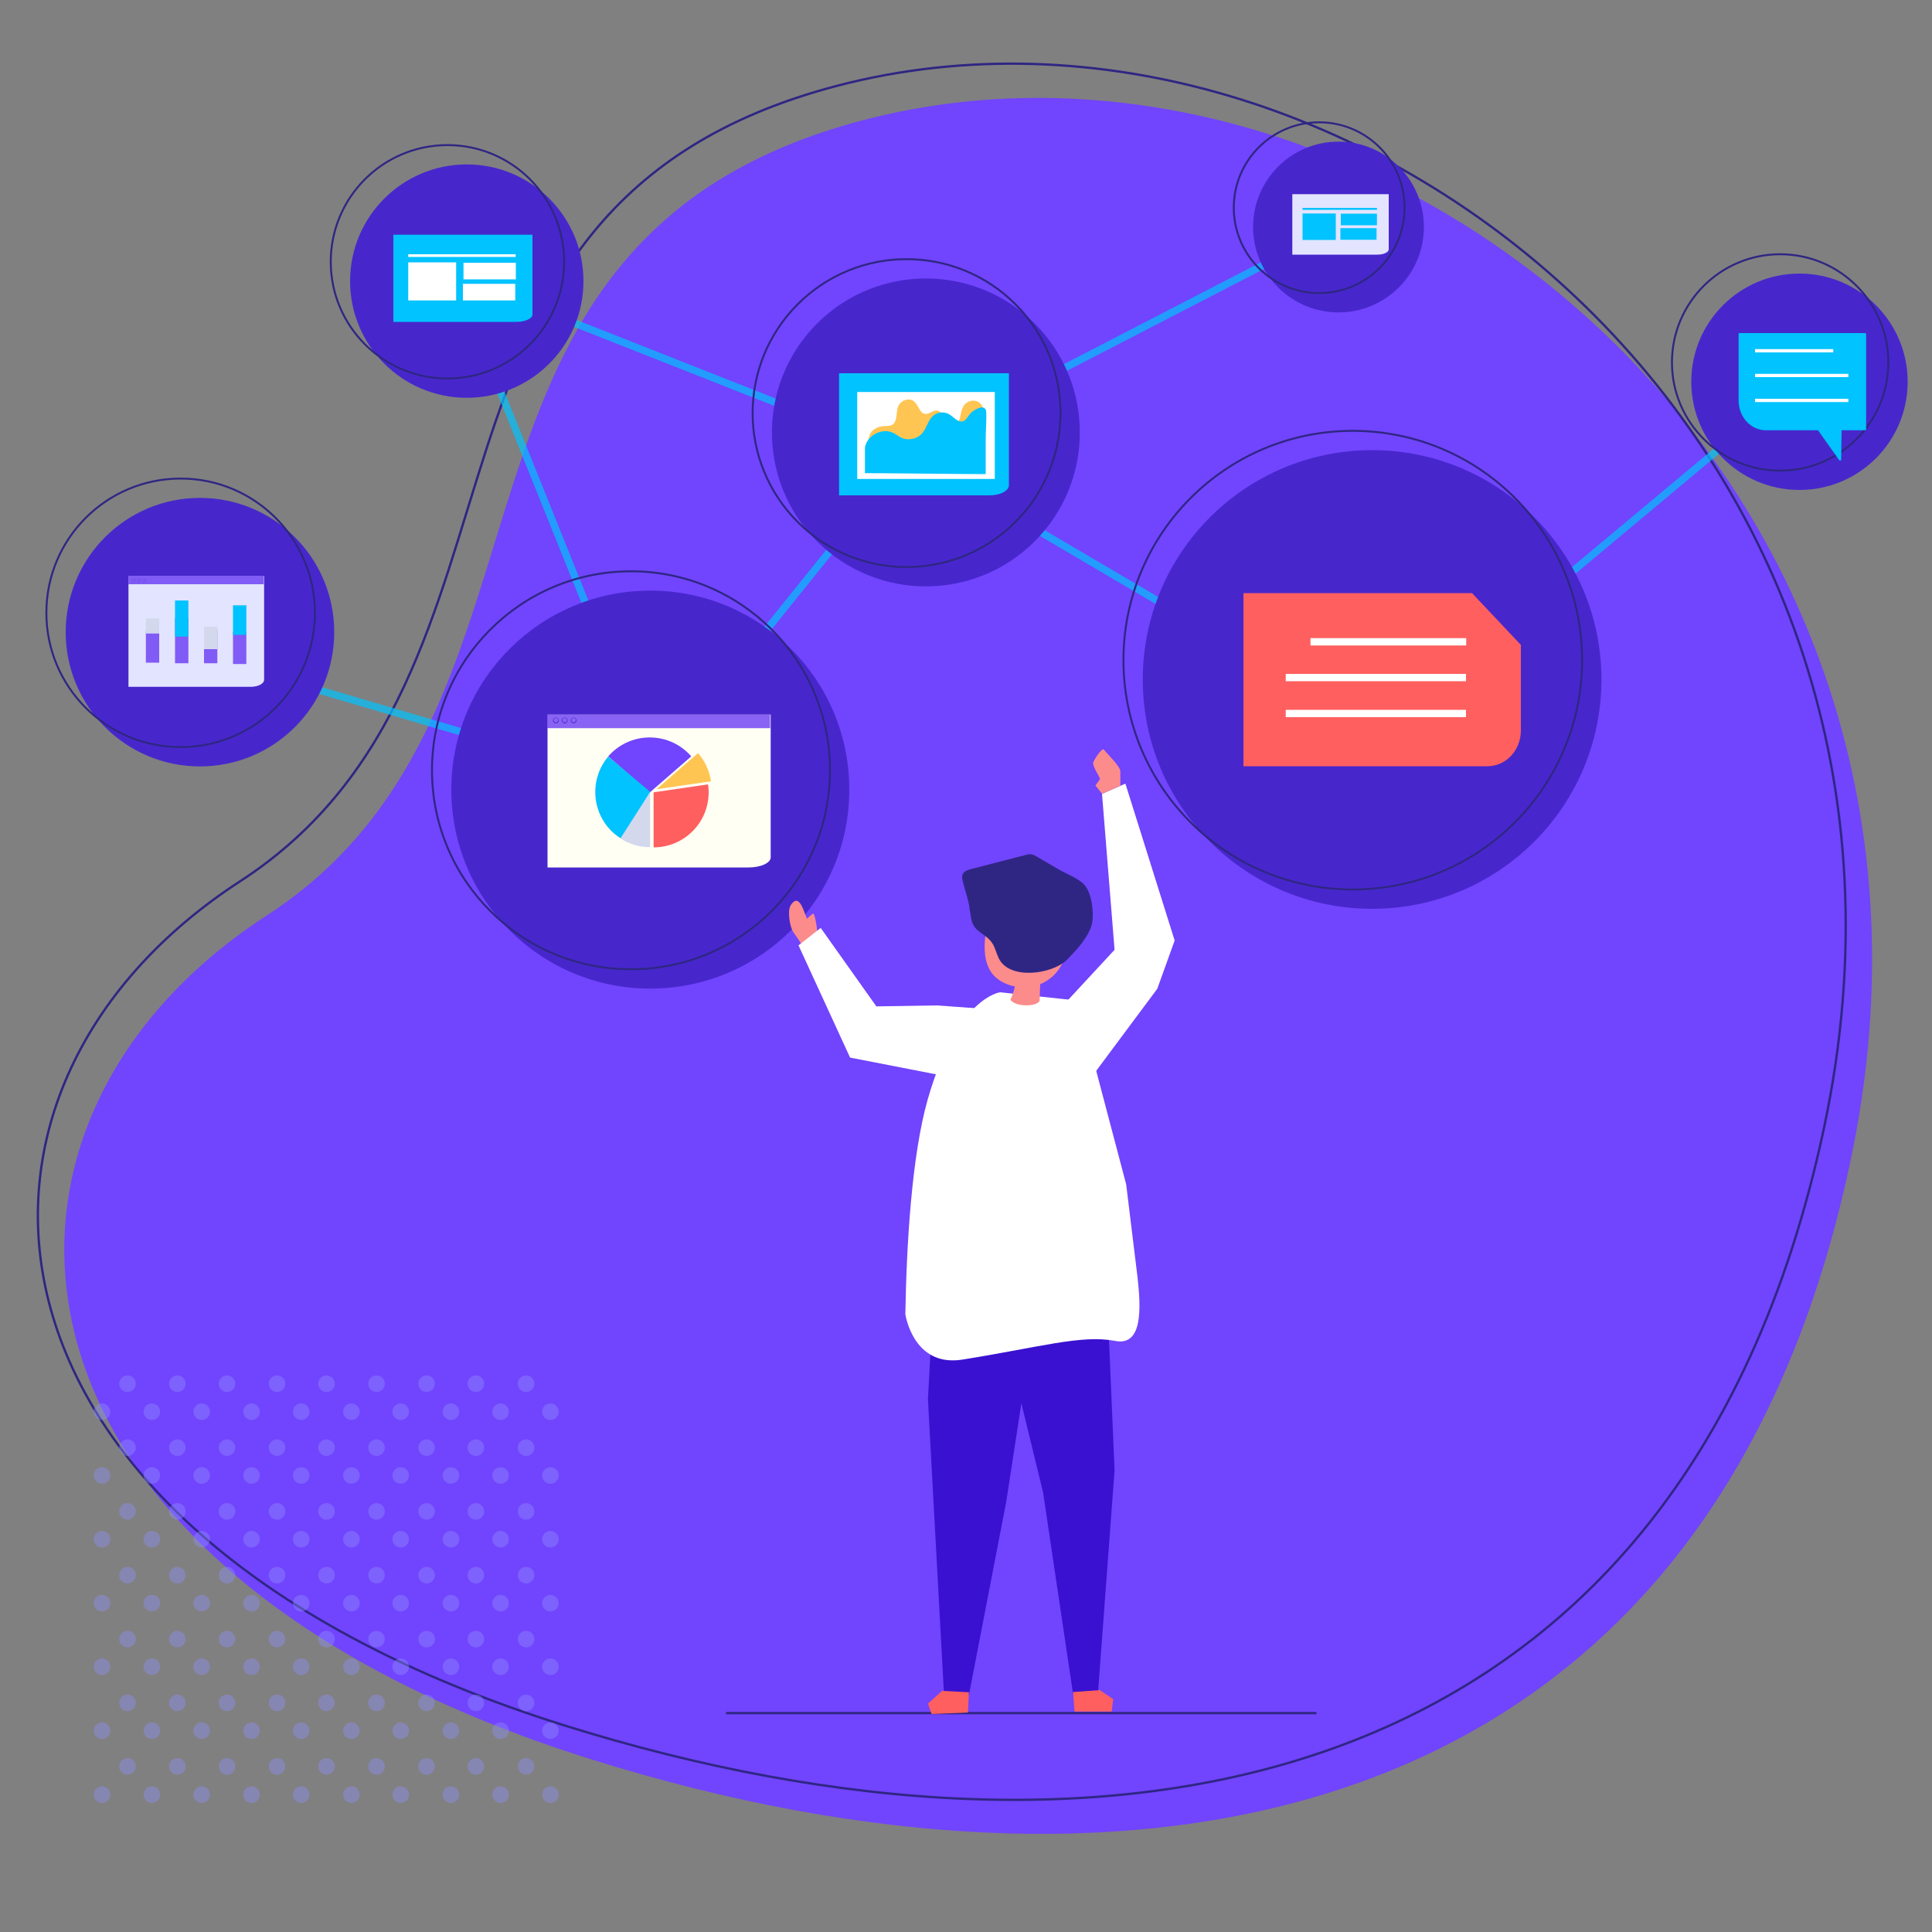 <svg xmlns="http://www.w3.org/2000/svg" xmlns:xlink="http://www.w3.org/1999/xlink" id="Layer_1" x="0px" y="0px" viewBox="0 0 1000 1000" style="enable-background:new 0 0 1000 1000;" xml:space="preserve"><rect x="0" y="0" width="1000" height="1000" fill="#808080" stroke="none"/><style type="text/css">	.st0{fill:#7144FD;}	.st1{fill:none;stroke:#2F2683;stroke-width:1.197;stroke-linecap:round;stroke-linejoin:round;stroke-miterlimit:10;}	.st2{opacity:0.4;}	.st3{fill:#8F8FFF;}	.st4{opacity:0.7;fill:#00C3FF;enable-background:new    ;}	.st5{fill:#4727CC;}	.st6{fill:none;stroke:#2F2683;stroke-linecap:round;stroke-linejoin:round;stroke-miterlimit:10;}	.st7{fill:#3A11D1;}	.st8{fill:#FF5F5F;}	.st9{fill:#FFFFFF;}	.st10{fill:#FC8B8B;}	.st11{fill:#2F2683;}	.st12{fill:#FFFFF4;}	.st13{opacity:0.7;fill:#5822F2;enable-background:new    ;}	.st14{fill:#00C3FF;}	.st15{fill:#D3D8ED;}	.st16{fill:#FFC553;}	.st17{fill:#E3E4FF;}</style><g>	<path class="st0" d="M957.7,601.4c-74.3,351.1-371.4,397.2-652.1,309.1C-11.6,810.9-29.5,582.5,138,473.9S207.4,124.5,447.5,62  C711.7-6.7,1033.6,245.2,957.7,601.4z"></path>	<path class="st1" d="M944.1,583.8C869.5,934.8,572.6,981,291.9,893c-317.2-99.7-335-328.2-167.7-436.8s69.2-349.3,309.5-411.9  C698.1-24.5,1019.8,227.4,944.1,583.8z"></path></g><g class="st2">	<g>		<circle class="st3" cx="284.9" cy="928.9" r="4.3"></circle>		<circle class="st3" cx="259.1" cy="928.9" r="4.3"></circle>		<circle class="st3" cx="233.4" cy="928.9" r="4.3"></circle>		<circle class="st3" cx="207.4" cy="928.9" r="4.3"></circle>		<circle class="st3" cx="181.9" cy="928.9" r="4.3"></circle>		<circle class="st3" cx="155.9" cy="928.9" r="4.3"></circle>		<circle class="st3" cx="130.2" cy="928.9" r="4.3"></circle>		<circle class="st3" cx="104.4" cy="928.9" r="4.3"></circle>		<circle class="st3" cx="78.6" cy="928.9" r="4.3"></circle>		<circle class="st3" cx="52.8" cy="928.9" r="4.3"></circle>	</g>	<g>		<circle class="st3" cx="272.3" cy="914.3" r="4.3"></circle>		<circle class="st3" cx="246.3" cy="914.3" r="4.3"></circle>		<circle class="st3" cx="220.8" cy="914.3" r="4.3"></circle>		<circle class="st3" cx="194.9" cy="914.3" r="4.3"></circle>		<circle class="st3" cx="169" cy="914.3" r="4.3"></circle>		<circle class="st3" cx="143.4" cy="914.3" r="4.3"></circle>		<circle class="st3" cx="117.5" cy="914.3" r="4.3"></circle>		<circle class="st3" cx="91.8" cy="914.3" r="4.3"></circle>		<circle class="st3" cx="66" cy="914.3" r="4.3"></circle>	</g>	<g>		<circle class="st3" cx="284.9" cy="895.8" r="4.3"></circle>		<circle class="st3" cx="259.1" cy="895.8" r="4.3"></circle>		<circle class="st3" cx="233.4" cy="895.8" r="4.3"></circle>		<circle class="st3" cx="207.4" cy="895.8" r="4.3"></circle>		<circle class="st3" cx="181.9" cy="895.8" r="4.3"></circle>		<circle class="st3" cx="155.9" cy="895.8" r="4.3"></circle>		<circle class="st3" cx="130.2" cy="895.8" r="4.3"></circle>		<circle class="st3" cx="104.4" cy="895.8" r="4.3"></circle>		<circle class="st3" cx="78.6" cy="895.8" r="4.3"></circle>		<circle class="st3" cx="52.8" cy="895.8" r="4.3"></circle>	</g>	<g>		<circle class="st3" cx="272.3" cy="881.4" r="4.3"></circle>		<circle class="st3" cx="246.3" cy="881.4" r="4.3"></circle>		<circle class="st3" cx="220.8" cy="881.4" r="4.3"></circle>		<circle class="st3" cx="194.9" cy="881.4" r="4.3"></circle>		<circle class="st3" cx="169" cy="881.4" r="4.3"></circle>		<circle class="st3" cx="143.4" cy="881.4" r="4.3"></circle>		<circle class="st3" cx="117.5" cy="881.4" r="4.3"></circle>		<circle class="st3" cx="91.8" cy="881.4" r="4.3"></circle>		<circle class="st3" cx="66" cy="881.4" r="4.3"></circle>	</g>	<g>		<circle class="st3" cx="284.9" cy="862.7" r="4.3"></circle>		<circle class="st3" cx="259.1" cy="862.7" r="4.3"></circle>		<circle class="st3" cx="233.4" cy="862.7" r="4.3"></circle>		<circle class="st3" cx="207.4" cy="862.7" r="4.3"></circle>		<circle class="st3" cx="181.9" cy="862.7" r="4.3"></circle>		<circle class="st3" cx="155.9" cy="862.7" r="4.3"></circle>		<circle class="st3" cx="130.2" cy="862.7" r="4.3"></circle>		<circle class="st3" cx="104.4" cy="862.7" r="4.3"></circle>		<circle class="st3" cx="78.6" cy="862.7" r="4.3"></circle>		<circle class="st3" cx="52.8" cy="862.7" r="4.3"></circle>	</g>	<g>		<circle class="st3" cx="272.3" cy="848.4" r="4.3"></circle>		<circle class="st3" cx="246.3" cy="848.4" r="4.3"></circle>		<circle class="st3" cx="220.8" cy="848.4" r="4.3"></circle>		<circle class="st3" cx="194.9" cy="848.4" r="4.3"></circle>		<circle class="st3" cx="169" cy="848.4" r="4.3"></circle>		<circle class="st3" cx="143.4" cy="848.4" r="4.3"></circle>		<circle class="st3" cx="117.5" cy="848.4" r="4.3"></circle>		<circle class="st3" cx="91.8" cy="848.4" r="4.3"></circle>		<circle class="st3" cx="66" cy="848.4" r="4.3"></circle>	</g>	<g>		<circle class="st3" cx="284.9" cy="829.8" r="4.3"></circle>		<circle class="st3" cx="259.1" cy="829.8" r="4.3"></circle>		<circle class="st3" cx="233.4" cy="829.8" r="4.3"></circle>		<circle class="st3" cx="207.4" cy="829.8" r="4.3"></circle>		<circle class="st3" cx="181.9" cy="829.8" r="4.3"></circle>		<circle class="st3" cx="155.9" cy="829.8" r="4.3"></circle>		<circle class="st3" cx="130.2" cy="829.8" r="4.3"></circle>		<circle class="st3" cx="104.4" cy="829.8" r="4.3"></circle>		<circle class="st3" cx="78.6" cy="829.8" r="4.3"></circle>		<circle class="st3" cx="52.8" cy="829.8" r="4.3"></circle>	</g>	<g>		<circle class="st3" cx="272.3" cy="815.3" r="4.3"></circle>		<circle class="st3" cx="246.3" cy="815.3" r="4.3"></circle>		<circle class="st3" cx="220.8" cy="815.3" r="4.3"></circle>		<circle class="st3" cx="194.9" cy="815.3" r="4.3"></circle>		<circle class="st3" cx="169" cy="815.3" r="4.3"></circle>		<circle class="st3" cx="143.4" cy="815.3" r="4.3"></circle>		<circle class="st3" cx="117.5" cy="815.3" r="4.3"></circle>		<circle class="st3" cx="91.8" cy="815.3" r="4.3"></circle>		<circle class="st3" cx="66" cy="815.3" r="4.3"></circle>	</g>	<g>		<circle class="st3" cx="284.9" cy="796.7" r="4.3"></circle>		<circle class="st3" cx="259.1" cy="796.7" r="4.3"></circle>		<circle class="st3" cx="233.4" cy="796.7" r="4.3"></circle>		<circle class="st3" cx="207.4" cy="796.7" r="4.3"></circle>		<circle class="st3" cx="181.9" cy="796.7" r="4.3"></circle>		<circle class="st3" cx="155.9" cy="796.7" r="4.3"></circle>		<circle class="st3" cx="130.2" cy="796.7" r="4.3"></circle>		<circle class="st3" cx="104.4" cy="796.7" r="4.3"></circle>		<circle class="st3" cx="78.6" cy="796.7" r="4.3"></circle>		<circle class="st3" cx="52.8" cy="796.7" r="4.3"></circle>	</g>	<g>		<circle class="st3" cx="272.3" cy="782.3" r="4.3"></circle>		<circle class="st3" cx="246.3" cy="782.3" r="4.3"></circle>		<circle class="st3" cx="220.8" cy="782.3" r="4.3"></circle>		<circle class="st3" cx="194.9" cy="782.3" r="4.3"></circle>		<circle class="st3" cx="169" cy="782.3" r="4.3"></circle>		<circle class="st3" cx="143.4" cy="782.3" r="4.3"></circle>		<circle class="st3" cx="117.5" cy="782.3" r="4.3"></circle>		<circle class="st3" cx="91.8" cy="782.3" r="4.3"></circle>		<circle class="st3" cx="66" cy="782.3" r="4.3"></circle>	</g>	<g>		<circle class="st3" cx="284.9" cy="763.7" r="4.3"></circle>		<circle class="st3" cx="259.1" cy="763.7" r="4.3"></circle>		<circle class="st3" cx="233.4" cy="763.7" r="4.3"></circle>		<circle class="st3" cx="207.4" cy="763.7" r="4.3"></circle>		<circle class="st3" cx="181.9" cy="763.7" r="4.3"></circle>		<circle class="st3" cx="155.9" cy="763.7" r="4.3"></circle>		<circle class="st3" cx="130.2" cy="763.7" r="4.3"></circle>		<circle class="st3" cx="104.4" cy="763.7" r="4.3"></circle>		<circle class="st3" cx="78.6" cy="763.7" r="4.3"></circle>		<circle class="st3" cx="52.8" cy="763.7" r="4.3"></circle>	</g>	<g>		<circle class="st3" cx="272.3" cy="749.3" r="4.3"></circle>		<circle class="st3" cx="246.3" cy="749.3" r="4.3"></circle>		<circle class="st3" cx="220.8" cy="749.3" r="4.3"></circle>		<circle class="st3" cx="194.9" cy="749.3" r="4.3"></circle>		<circle class="st3" cx="169" cy="749.3" r="4.3"></circle>		<circle class="st3" cx="143.4" cy="749.3" r="4.3"></circle>		<circle class="st3" cx="117.5" cy="749.3" r="4.3"></circle>		<circle class="st3" cx="91.8" cy="749.3" r="4.3"></circle>		<circle class="st3" cx="66" cy="749.3" r="4.3"></circle>	</g>	<g>		<circle class="st3" cx="284.9" cy="730.7" r="4.3"></circle>		<circle class="st3" cx="259.1" cy="730.7" r="4.3"></circle>		<circle class="st3" cx="233.4" cy="730.7" r="4.3"></circle>		<circle class="st3" cx="207.4" cy="730.7" r="4.3"></circle>		<circle class="st3" cx="181.9" cy="730.7" r="4.3"></circle>		<circle class="st3" cx="155.9" cy="730.7" r="4.3"></circle>		<circle class="st3" cx="130.2" cy="730.7" r="4.3"></circle>		<circle class="st3" cx="104.4" cy="730.7" r="4.3"></circle>		<circle class="st3" cx="78.6" cy="730.7" r="4.3"></circle>		<circle class="st3" cx="52.8" cy="730.7" r="4.3"></circle>	</g>	<g>		<circle class="st3" cx="272.3" cy="716.2" r="4.3"></circle>		<circle class="st3" cx="246.3" cy="716.2" r="4.3"></circle>		<circle class="st3" cx="220.8" cy="716.2" r="4.3"></circle>		<circle class="st3" cx="194.9" cy="716.2" r="4.3"></circle>		<circle class="st3" cx="169" cy="716.2" r="4.3"></circle>		<circle class="st3" cx="143.4" cy="716.2" r="4.3"></circle>		<circle class="st3" cx="117.5" cy="716.2" r="4.3"></circle>		<circle class="st3" cx="91.8" cy="716.2" r="4.3"></circle>		<circle class="st3" cx="66" cy="716.2" r="4.3"></circle>	</g></g><g>			<rect x="297.4" y="316" transform="matrix(0.627 -0.779 0.779 0.627 -97.213 432.718)" class="st4" width="212.3" height="3.8"></rect>			<rect x="208.6" y="239.1" transform="matrix(0.282 -0.959 0.959 0.282 -204.395 467.87)" class="st4" width="3.8" height="262.8"></rect>			<rect x="284.4" y="134.4" transform="matrix(0.928 -0.373 0.373 0.928 -80.272 126.32)" class="st4" width="3.8" height="272.4"></rect>			<rect x="353.1" y="66.2" transform="matrix(0.367 -0.93 0.93 0.367 48.212 450.476)" class="st4" width="3.8" height="247.3"></rect>			<rect x="451.1" y="174.3" transform="matrix(0.888 -0.459 0.459 0.888 -16.283 285.397)" class="st4" width="256" height="3.8"></rect>			<rect x="590.4" y="165.3" transform="matrix(0.507 -0.862 0.862 0.507 27.324 661.857)" class="st4" width="3.8" height="283.5"></rect>			<rect x="681.6" y="286.3" transform="matrix(0.767 -0.641 0.641 0.767 6.736 594.927)" class="st4" width="282.7" height="3.8"></rect></g><ellipse class="st5" cx="103.5" cy="327.2" rx="69.5" ry="69.5"></ellipse><ellipse transform="matrix(0.707 -0.707 0.707 0.707 -17.859 404.463)" class="st5" cx="479.3" cy="223.8" rx="79.7" ry="79.7"></ellipse><ellipse class="st5" cx="931.4" cy="197.6" rx="56" ry="56"></ellipse><ellipse class="st5" cx="241.6" cy="145.5" rx="60.4" ry="60.4"></ellipse><ellipse class="st5" cx="692.8" cy="117.5" rx="44.2" ry="44.2"></ellipse><ellipse class="st5" cx="710.2" cy="351.7" rx="118.7" ry="118.7"></ellipse><ellipse class="st5" cx="336.6" cy="408.7" rx="103" ry="103"></ellipse><ellipse class="st6" cx="93.5" cy="317.2" rx="69.5" ry="69.5"></ellipse><ellipse transform="matrix(0.707 -0.707 0.707 0.707 -13.717 394.463)" class="st6" cx="469.3" cy="213.8" rx="79.7" ry="79.7"></ellipse><ellipse class="st6" cx="921.4" cy="187.6" rx="56" ry="56"></ellipse><ellipse class="st6" cx="231.6" cy="135.5" rx="60.4" ry="60.4"></ellipse><ellipse class="st6" cx="682.8" cy="107.5" rx="44.2" ry="44.2"></ellipse><ellipse class="st6" cx="700.2" cy="341.7" rx="118.7" ry="118.7"></ellipse><ellipse class="st6" cx="326.6" cy="398.7" rx="103" ry="103"></ellipse><line class="st1" x1="376.3" y1="886.7" x2="680.9" y2="886.7"></line><g>	<polygon class="st7" points="574,693.1 576.9,761 568.3,876.4 555.5,877.3 539.9,772.5 518.3,683.8  "></polygon>	<polygon class="st8" points="556.2,885.9 575.4,885.9 576.2,879.5 569.3,874.8 555.4,875.8  "></polygon>	<polygon class="st7" points="483.1,672.9 480.3,724.2 488.6,876.8 501.5,877.4 520.8,777.4 537.7,667.6  "></polygon>	<polygon class="st8" points="501,886.4 482.2,887.2 480.3,881.8 487.6,875.2 501.5,875.9  "></polygon>	<path class="st9" d="M557.8,517.9l-40.1-4.3c0,0-22.3,2.4-37.5,55.4c-8.4,29.5-11,75.9-11.6,111.3c0.9,5.1,6.5,27.2,29.7,23.4  c40-6.4,61.2-12.9,78.6-9.7c14.8,3.2,13.6-17.2,11.9-32.8l-5.9-48.2L557.8,517.9z"></path>	<path class="st10" d="M550.1,468c-10.1-2.2-20.5-4.2-30.6-2.2c-2.2,0.4-4.6,1.2-5.8,3.1c-0.5,0.7-0.7,1.6-0.9,2.4  c-2.6,9.5-5.8,23.6,0.5,32.3c1.2,1.7,2.8,3,4.5,4.1c2.3,1.4,4.8,2.4,7.5,2.9c-0.5,2.4-1.3,4.7-2.3,6.9c2.3,3.5,13.1,3.9,15.1,0.6  c0.1-2.9,0.2-5.8,0.3-8.7c1.3-0.5,2.6-1.2,3.8-2c4.6-3,7.7-7.7,9.4-12.8c1.9-5.6,4.6-11,6.4-16.7c0.6-2.1,1.1-4.5,0-6.4  c-1.2-2-3.7-2.7-6-3.2C551.4,468.3,550.7,468.2,550.1,468z"></path>	<path class="st11" d="M554.5,494.4c4.9-5,10.5-12,11-18.3c0.4-5.2-0.4-12.4-3.3-16.9c-2.7-4.2-9.8-6.6-13.9-9  c-3.9-2.3-7.9-4.6-11.8-6.9c-0.8-0.5-1.7-1-2.6-1.1c-1.1-0.2-2.2,0.1-3.3,0.4c-9.3,2.4-18.6,4.8-27.9,7.2c-1.8,0.5-3.8,1.1-4.5,2.9  c-0.4,1-0.2,2.2,0.1,3.3c1.1,4.8,3.1,9.8,3.6,14.7c0.8,3.9,0.6,7.3,3.4,10.1c2.7,2.7,6.2,4.1,8.3,7.4c1.5,2.3,2.1,5.2,3.3,7.7  c5.4,11.5,27.5,8.4,35.1,1.1C552.8,496.1,553.7,495.3,554.5,494.4z"></path>	<polygon class="st9" points="549.3,521.4 576.9,491.6 570.4,410.9 582.5,405.6 608,486.8 599,511.8 562,561.5  "></polygon>	<path class="st10" d="M579.9,406.7c0,0,0-7.3,0-7.4c0-2.7-6.8-9-8.5-11.3c-1-1.3-5.5,5.7-5.6,6.9c-0.1,2,2.8,6.2,3.6,8.3l-2.4,3.4  l3.4,4.2L579.9,406.7z"></path>	<path class="st10" d="M410.7,482.6c-1.9-2.7-3.3-11.2-1.4-14.1c4.4-6.8,6.8,3.6,8.4,7c1-0.9,2-1.9,3.1-2.6  c1.1-0.6,2.8,10.9,2.1,12.4c-1.5,3.5-3.9,3.3-7.3,4.6C414.1,487.4,412.4,485,410.7,482.6z"></path>	<polygon class="st9" points="501.1,559.3 440,547.4 413.3,489.3 424.8,480.3 453.6,520.9 484.9,520.4 513.8,522.5  "></polygon></g><g>	<g>		<path class="st12" d="M387.4,449h-104v-79.1h115.5v74C398.8,446.7,393.7,449,387.4,449z"></path>		<rect x="283.3" y="369.9" class="st13" width="115.3" height="7"></rect>		<g>			<g>				<path class="st5" d="M287.7,374.4c-0.8,0-1.5-0.7-1.5-1.5s0.7-1.5,1.5-1.5s1.5,0.7,1.5,1.5C289.2,373.7,288.6,374.4,287.7,374.4     z M287.7,371.6c-0.7,0-1.2,0.6-1.2,1.2c0,0.7,0.6,1.2,1.2,1.2s1.2-0.6,1.2-1.2C289,372.2,288.4,371.6,287.7,371.6z"></path>			</g>			<g>				<path class="st5" d="M292.3,374.4c-0.8,0-1.5-0.7-1.5-1.5s0.7-1.5,1.5-1.5s1.5,0.7,1.5,1.5C293.8,373.7,293.1,374.4,292.3,374.4     z M292.3,371.6c-0.7,0-1.2,0.6-1.2,1.2c0,0.7,0.6,1.2,1.2,1.2c0.7,0,1.2-0.6,1.2-1.2C293.6,372.2,293,371.6,292.3,371.6z"></path>			</g>			<g>				<path class="st5" d="M296.9,374.4c-0.8,0-1.5-0.7-1.5-1.5s0.7-1.5,1.5-1.5s1.5,0.7,1.5,1.5C298.4,373.7,297.7,374.4,296.9,374.4     z M296.9,371.6c-0.7,0-1.2,0.6-1.2,1.2c0,0.7,0.6,1.2,1.2,1.2s1.2-0.6,1.2-1.2S297.6,371.6,296.9,371.6z"></path>			</g>		</g>	</g>	<g>		<path class="st0" d="M336.3,381.7c-8.6,0-16.3,3.8-21.5,9.8l21.5,18.7l21.5-18.7C352.6,385.5,344.9,381.7,336.3,381.7z"></path>		<path class="st8" d="M366.5,406l-28.2,4.1v28.5c15.7,0,28.5-12.7,28.5-28.5C366.8,408.7,366.7,407.3,366.5,406z"></path>		<path class="st14" d="M314.8,391.6c-10.1,12-8.6,30,3.4,40.1c1.1,0.9,2.2,1.7,3.3,2.4l15.1-24.2L314.8,391.6z"></path>		<path class="st15" d="M336.5,438.5c-5.3,0-10.7-1.5-15.4-4.5l15.4-24V438.5z"></path>		<path class="st16" d="M368,404.4c-0.8-5.5-3.2-10.6-6.7-14.6l-21.5,18.7L368,404.4z"></path>	</g></g><g>	<path class="st14" d="M512.1,256.4h-77.8v-63.2h87.9v57.9C522.2,254.1,517.7,256.4,512.1,256.4z"></path>	<rect x="443.7" y="202.9" class="st9" width="71.2" height="45"></rect>	<path class="st16" d="M488.7,218.5c0.3,0.6,0.8,1.1,1.8,1.5c1.8,0.7,4.2,0.2,5.3-1.3c1.7-2.5,1.2-6.1,3.1-8.8  c0.8-1.1,1.9-1.9,3.3-2.3s2.9-0.3,4.1,0.4c2,1.1,2.7,3.3,2.7,5.4c0,3.9-0.5,8-1.2,11.8c-0.3,1.9-0.9,3.8-2.2,5.3  c-1.8,2-4.9,2.8-7.8,3.3c-7.3,1.1-14.8,0.4-22.3-0.3c-6-0.6-11.9-1.1-17.9-1.7c-1.7-0.2-6.6,0.1-7.6-1.1c-1-1.1-0.2-5,0.4-6.2  c1.3-2.6,4.8-4.1,8.1-4c7.4,0.4,4.5-7.3,6.8-11c1.3-1.9,4-3.3,6.4-2.5c2.3,0.8,3.2,3.1,4.3,5c0.6,1,1.4,2,2.7,2.2  c2.1,0.4,3.9-1.8,6-1.7c1.3,0,2.4,0.9,2.9,1.9C488.4,215.8,488.2,217.3,488.7,218.5z"></path>	<path class="st14" d="M510.2,245.4c0,0,0-3.2,0-3.4c0-4.8,0-9.7,0-14.5c0-4.6,0.4-9.2,0.3-13.8c0-2.1-1-3.2-3.2-2.7  c-2.2,0.6-4.2,1.9-5.6,3.7c-0.9,1.2-1.7,2.8-3.2,3.3c-2.6,0.9-4.8-2.1-7.1-3.5c-2.5-1.6-6.1-1.3-8.3,0.6c-2.7,2.3-3.4,6.3-5.7,9.1  c-2.6,3-7.2,4-10.8,2.4c-1.5-0.7-2.7-1.8-4.2-2.5c-5.8-2.9-13.8,1.3-14.7,7.6v13.2C447.7,244.8,510.3,245.5,510.2,245.4z"></path></g><g>	<path class="st14" d="M267.3,166.6h-63.7v-45.1h72v41.4C275.5,164.9,271.8,166.6,267.3,166.6z"></path>	<g>		<rect x="211.3" y="131.6" class="st9" width="55.6" height="1.4"></rect>		<rect x="211.3" y="135.8" class="st9" width="24.8" height="19.7"></rect>		<rect x="239.9" y="136" class="st9" width="27.1" height="8.6"></rect>		<rect x="239.6" y="146.9" class="st9" width="27.1" height="8.6"></rect>	</g></g><g>	<path class="st17" d="M713,131.8h-44.1v-31.3h49.9v28.7C718.7,130.6,716.1,131.8,713,131.8z"></path>	<g>		<rect x="674.2" y="107.6" class="st14" width="38.5" height="1"></rect>		<rect x="674.2" y="110.5" class="st14" width="17.2" height="13.7"></rect>		<rect x="694" y="110.6" class="st14" width="18.7" height="6"></rect>		<rect x="693.8" y="118.1" class="st14" width="18.7" height="6"></rect>	</g></g><g>	<path class="st14" d="M965.4,172.4h-65c-0.3,0-0.5,0.2-0.5,0.5v34.4c0,8.5,6.3,15.4,14.1,15.4h27l11,15.5c0.3,0.4,0.9,0.2,1-0.3  l0.2-15.2h12.2c0.3,0,0.5-0.2,0.5-0.5v-49.3C965.8,172.7,965.6,172.4,965.4,172.4z"></path>	<g>		<rect x="908.4" y="180.7" class="st9" width="40.5" height="1.7"></rect>		<rect x="908.4" y="193.5" class="st9" width="48.3" height="1.7"></rect>		<rect x="908.4" y="206.4" class="st9" width="48.3" height="1.7"></rect>	</g></g><g>	<g>		<path class="st8" d="M769.9,396.6H643.6V307h118.3l25.3,26.8v44.3C787.2,388.3,779.5,396.6,769.9,396.6z"></path>		<polygon class="st8" points="787.1,334 761.7,334.6 761.7,307   "></polygon>	</g>	<g>		<rect x="678.3" y="330.3" class="st9" width="80.6" height="3.8"></rect>		<rect x="665.5" y="348.8" class="st9" width="93.3" height="3.8"></rect>		<rect x="665.5" y="367.4" class="st9" width="93.3" height="3.8"></rect>	</g></g><g>	<path class="st17" d="M129.7,355.5H66.5v-57.3h70.2v53.6C136.7,353.9,133.6,355.5,129.7,355.5z"></path>	<rect x="66.5" y="298.2" class="st13" width="70" height="4.2"></rect>	<g>		<g>			<path class="st5" d="M69.2,301.5c-0.5,0-0.9-0.4-0.9-0.9s0.4-0.9,0.9-0.9s0.9,0.4,0.9,0.9S69.7,301.5,69.2,301.5z M69.2,299.8    c-0.4,0-0.8,0.3-0.8,0.8c0,0.4,0.3,0.8,0.8,0.8s0.8-0.3,0.8-0.8C69.9,300.2,69.6,299.8,69.2,299.8z"></path>		</g>		<g>			<path class="st5" d="M72,301.5c-0.5,0-0.9-0.4-0.9-0.9s0.4-0.9,0.9-0.9s0.9,0.4,0.9,0.9S72.4,301.5,72,301.5z M72,299.8    c-0.4,0-0.8,0.3-0.8,0.8c0,0.4,0.3,0.8,0.8,0.8s0.8-0.3,0.8-0.8C72.7,300.2,72.4,299.8,72,299.8z"></path>		</g>		<g>			<path class="st5" d="M74.7,301.5c-0.5,0-0.9-0.4-0.9-0.9s0.4-0.9,0.9-0.9s0.9,0.4,0.9,0.9S75.2,301.5,74.7,301.5z M74.7,299.8    c-0.4,0-0.8,0.3-0.8,0.8c0,0.4,0.3,0.8,0.8,0.8s0.8-0.3,0.8-0.8C75.5,300.2,75.1,299.8,74.7,299.8z"></path>		</g>	</g>	<g>		<g>			<rect x="75.5" y="326.5" class="st13" width="6.9" height="16.5"></rect>			<rect x="75.5" y="320.1" class="st15" width="6.9" height="7.8"></rect>		</g>		<g>			<rect x="120.6" y="327.2" class="st13" width="6.9" height="16.5"></rect>			<rect x="120.6" y="313.3" class="st14" width="6.9" height="15.3"></rect>		</g>		<g>			<rect x="105.6" y="325.9" class="st13" width="6.9" height="17.4"></rect>			<rect x="105.6" y="324.4" class="st15" width="6.9" height="11.6"></rect>		</g>		<g>			<rect x="90.6" y="319.9" class="st13" width="6.9" height="23.4"></rect>			<rect x="90.6" y="310.8" class="st14" width="6.9" height="18.7"></rect>		</g>	</g></g></svg>